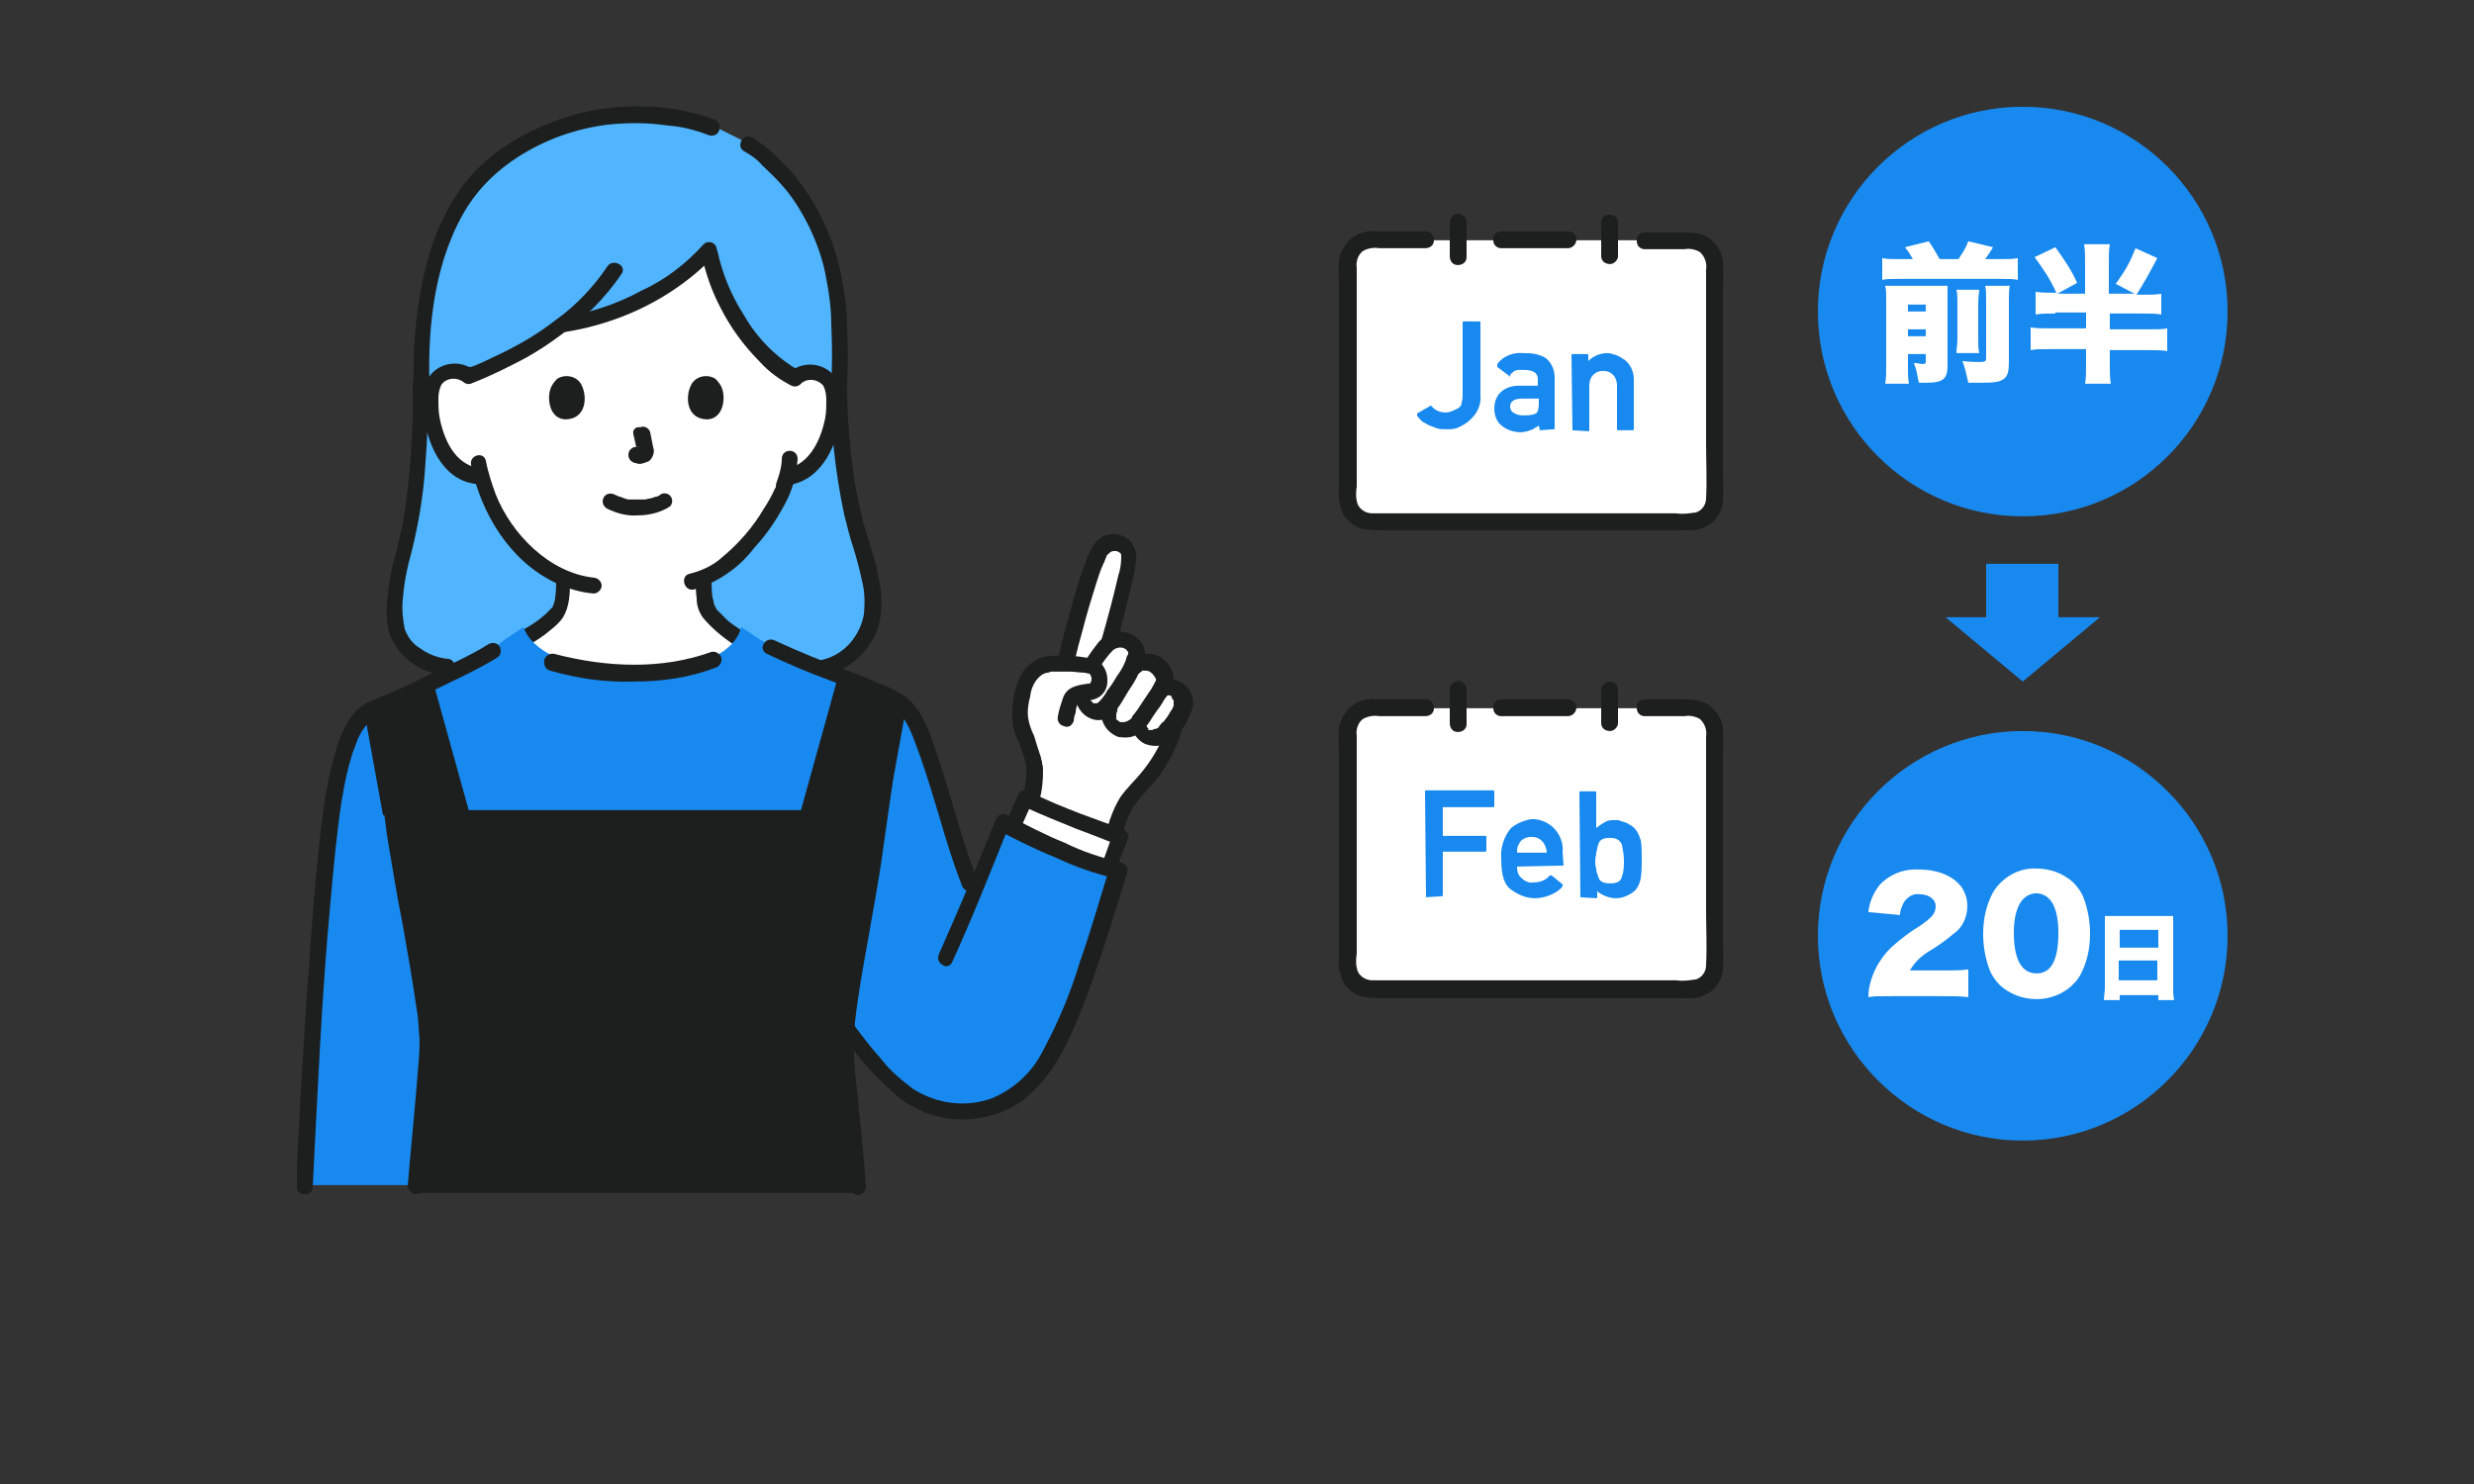 <?xml version="1.0" encoding="utf-8"?>
<!-- Generator: Adobe Illustrator 27.0.1, SVG Export Plug-In . SVG Version: 6.00 Build 0)  -->
<svg version="1.1" id="レイヤー_1" xmlns="http://www.w3.org/2000/svg" xmlns:xlink="http://www.w3.org/1999/xlink" x="0px"
	 y="0px" viewBox="0 0 250 150" style="enable-background:new 0 0 250 150;" xml:space="preserve">
<rect x="0" y="0" width="250" height="150" fill="#333333" stroke="none"/>
<style type="text/css">
	.st0{clip-path:url(#SVGID_00000077316548683769326130000015125379185995955889_);}
	.st1{fill:#FFFFFF;}
	.st2{fill:#1C1F1E;}
	.st3{fill:#1889EF;}
	.st4{fill:#50B4FF;}
	.st5{enable-background:new    ;}
</style>
<g id="グループ_189" transform="translate(30 10.79)">
	<g>
		<g>
			<defs>
				<rect id="SVGID_1_" y="0" width="195.1" height="110"/>
			</defs>
			<clipPath id="SVGID_00000140015174717734538850000007000511811365207452_">
				<use xlink:href="#SVGID_1_"  style="overflow:visible;"/>
			</clipPath>
			<g id="グループ_188" style="clip-path:url(#SVGID_00000140015174717734538850000007000511811365207452_);">
				<path id="パス_3346" class="st1" d="M113.9,13.5h-5.4c-1.3,0-2.3,1-2.3,2.3l0,0c0,6.9,0,18.8,0,23.8c0,1.3,1,2.3,2.3,2.3l0,0
					c8.6,0,23.9,0,32.4,0c1.3,0,2.3-1,2.3-2.3l0,0c0-7.4,0-17.2,0-23.8c0-1.3-1-2.3-2.3-2.3l0,0h-4.7"/>
				<path id="パス_3347" class="st2" d="M128.4,12.6h-6.7c-0.5,0-0.9,0.4-0.8,0.9c0,0.5,0.4,0.8,0.8,0.8h6.7
					c0.5,0,0.9-0.4,0.9-0.9S128.9,12.6,128.4,12.6"/>
				<path id="パス_3348" class="st2" d="M113.9,12.6H109c-0.8-0.1-1.6,0.1-2.3,0.6c-0.8,0.6-1.3,1.5-1.4,2.4c-0.1,0.8,0,1.6,0,2.4
					v20.8c-0.1,0.8,0.1,1.6,0.4,2.3c0.4,0.8,1.2,1.4,2.1,1.6c0.8,0.1,1.6,0.1,2.4,0.1h22.5h7.6c0.9,0.1,1.7-0.1,2.5-0.6
					c0.8-0.6,1.3-1.5,1.3-2.5c0.1-0.9,0-2,0-2.9V18.2c0.1-0.9,0-1.8,0-2.6c-0.1-1-0.7-1.8-1.5-2.4c-0.7-0.4-1.4-0.5-2.2-0.5h-4.2
					c-0.5,0-0.9,0.4-0.8,0.9c0,0.5,0.4,0.8,0.8,0.8h4c0.5-0.1,1.1,0,1.6,0.3c0.5,0.5,0.7,1.1,0.6,1.8v17.4c0,1.9,0.1,3.8,0,5.7
					c0,0.6-0.4,1.2-1,1.4c-0.7,0.1-1.3,0.2-2,0.1h-4.7h-21.5c-1.5,0-3,0-4.5,0c-0.6,0-1.2-0.3-1.5-0.9c-0.2-0.6-0.2-1.2-0.1-1.8
					V16.3c-0.1-0.6,0.1-1.3,0.6-1.7c0.5-0.3,1.1-0.4,1.7-0.3h4.6c0.5,0,0.9-0.3,0.9-0.8s-0.3-0.9-0.8-0.9
					C114,12.6,114,12.6,113.9,12.6"/>
				<path id="パス_3349" class="st2" d="M131.8,11.7v3.4c0,0.5,0.4,0.8,0.9,0.8c0.4,0,0.8-0.4,0.8-0.8v-3.4c0-0.5-0.4-0.8-0.9-0.8
					C132.2,10.9,131.8,11.2,131.8,11.7"/>
				<path id="パス_3350" class="st2" d="M116.5,11.7v3.4c0,0.5,0.3,0.9,0.8,0.9s0.9-0.3,0.9-0.8v-0.1v-3.4c0-0.5-0.4-0.8-0.8-0.9
					l0,0C116.9,10.8,116.5,11.2,116.5,11.7C116.5,11.6,116.5,11.6,116.5,11.7"/>
				<path id="パス_3351" class="st3" d="M114.6,30.2C114.7,30.2,114.7,30.2,114.6,30.2c0.4,0.5,0.9,0.7,1.5,0.7
					c0.4,0,0.8-0.2,1.2-0.4c0.2-0.1,0.4-0.3,0.4-0.6c0.1-0.3,0.1-0.6,0.1-0.9v-7.2c0,0,0-0.1,0.1-0.1l0,0h1.6c0,0,0.1,0,0.1,0.1l0,0
					v7.3c0.1,1-0.3,1.9-1.1,2.6c-0.3,0.3-0.7,0.5-1.1,0.7c-0.4,0.2-0.8,0.2-1.3,0.2c-0.3,0-0.6,0-0.9-0.1s-0.5-0.2-0.8-0.3
					c-0.2-0.1-0.5-0.3-0.7-0.4c-0.2-0.2-0.4-0.4-0.5-0.6c0,0,0,0,0-0.1c0,0,0,0,0-0.1L114.6,30.2z"/>
				<path id="パス_3352" class="st3" d="M125.6,32.7C125.6,32.7,125.5,32.6,125.6,32.7C125.5,32.6,125.5,32.6,125.6,32.7l-0.1-0.5
					c-0.1,0.1-0.2,0.2-0.3,0.2c-0.1,0.1-0.2,0.1-0.3,0.2c-0.2,0.1-0.4,0.1-0.5,0.2c-0.2,0-0.4,0.1-0.7,0.1c-0.7,0-1.4-0.2-2-0.7
					c-0.5-0.4-0.7-1.1-0.7-1.7s0.2-1.2,0.6-1.6c0.5-0.5,1.2-0.7,1.8-0.7h2v-0.7c0-0.6-0.5-0.9-1.4-0.9c-0.2,0-0.3,0-0.5,0
					c-0.1,0-0.3,0-0.4,0.1c-0.1,0-0.2,0.1-0.3,0.2c-0.1,0.1-0.2,0.1-0.2,0.3c0,0.1-0.1,0.1-0.1,0l-1.2-0.9c0,0,0,0,0-0.1V26
					c0.6-0.8,1.6-1.2,2.6-1.1c0.4,0,0.8,0,1.3,0.1c0.3,0.1,0.7,0.2,1,0.4c0.6,0.5,0.9,1.2,0.9,2v5.1c0,0,0,0.1-0.1,0.1l0,0
					L125.6,32.7 M125.5,29.5h-1.7c-0.8,0-1.2,0.3-1.2,0.8c0,0.2,0.1,0.5,0.3,0.6c0.3,0.2,0.6,0.3,1,0.3s0.9,0,1.3-0.2
					c0.2-0.1,0.3-0.5,0.3-1L125.5,29.5z"/>
				<path id="パス_3353" class="st3" d="M128.9,32.7C128.9,32.7,128.9,32.6,128.9,32.7C128.9,32.6,128.9,32.6,128.9,32.7l-0.1-7.6
					c0,0,0-0.1,0.1-0.1l0,0h1.5c0,0,0.1,0,0.1,0.1l0,0v0.6c0.5-0.5,1.2-0.8,1.9-0.8c0.3,0,0.6,0.1,0.9,0.2c0.3,0.1,0.6,0.3,0.9,0.5
					c0.6,0.5,0.9,1.2,0.9,2v5c0,0,0,0.1-0.1,0.1l0,0h-1.5c0,0-0.1,0-0.1-0.1l0,0v-4.4c0-0.4-0.1-0.8-0.4-1.1c-0.3-0.3-0.6-0.4-1-0.4
					s-0.7,0.1-1,0.4s-0.4,0.7-0.4,1.1v4.5c0,0,0,0.1-0.1,0.1l0,0L128.9,32.7z"/>
				<path id="パス_3354" class="st1" d="M113.9,60.8h-5.4c-1.3,0-2.3,1-2.3,2.3l0,0c0,6.9,0,18.8,0,23.8c0,1.3,1,2.3,2.3,2.3l0,0
					c8.6,0,23.9,0,32.4,0c1.3,0,2.3-1,2.3-2.3l0,0c0-7.4,0-17.2,0-23.8c0-1.3-1-2.3-2.3-2.3l0,0h-4.7"/>
				<path id="パス_3355" class="st2" d="M128.4,59.9h-6.7c-0.5,0-0.9,0.4-0.8,0.9c0,0.5,0.4,0.8,0.8,0.8h6.7
					c0.5,0,0.9-0.4,0.9-0.9C129.3,60.3,128.9,59.9,128.4,59.9"/>
				<path id="パス_3356" class="st2" d="M113.9,59.9H109c-0.8-0.1-1.6,0.1-2.3,0.6c-0.8,0.6-1.3,1.5-1.4,2.4c-0.1,0.8,0,1.6,0,2.4
					v20.8c-0.1,0.8,0.1,1.6,0.4,2.3c0.4,0.8,1.2,1.4,2.1,1.6c0.8,0.1,1.6,0.1,2.4,0.1h22.5h7.6c0.9,0.1,1.7-0.1,2.5-0.6
					c0.8-0.6,1.3-1.5,1.3-2.5c0.1-0.9,0-2,0-2.9V65.4c0.1-0.9,0-1.8,0-2.6c-0.1-1-0.7-1.8-1.5-2.4c-0.7-0.4-1.4-0.5-2.2-0.5h-4.2
					c-0.5,0-0.9,0.4-0.8,0.9c0,0.5,0.4,0.8,0.8,0.8h4c0.5-0.1,1.1,0,1.6,0.3c0.5,0.5,0.7,1.1,0.6,1.8v17.4c0,1.9,0.1,3.8,0,5.7
					c0,0.6-0.4,1.2-1,1.4c-0.7,0.1-1.3,0.2-2,0.1h-4.7h-21.5c-1.5,0-3,0-4.5,0c-0.6,0-1.2-0.3-1.5-0.9c-0.2-0.6-0.2-1.2-0.1-1.8v-22
					c-0.1-0.6,0.1-1.3,0.6-1.7c0.5-0.3,1.1-0.4,1.7-0.3h4.6c0.5,0,0.9-0.3,0.9-0.8s-0.3-0.9-0.8-0.9C114,59.9,114,59.9,113.9,59.9"
					/>
				<path id="パス_3357" class="st2" d="M131.8,58.9v3.4c0,0.5,0.4,0.8,0.9,0.8c0.4,0,0.8-0.4,0.8-0.8v-3.4c0-0.5-0.4-0.8-0.9-0.8
					C132.2,58.2,131.8,58.5,131.8,58.9"/>
				<path id="パス_3358" class="st2" d="M116.5,58.9v3.4c0,0.5,0.3,0.9,0.8,0.9s0.9-0.3,0.9-0.8v-0.1v-3.4c0-0.5-0.4-0.8-0.8-0.9
					l0,0C116.9,58.1,116.5,58.4,116.5,58.9L116.5,58.9"/>
				<path id="パス_3359" class="st3" d="M114.1,79.9C114.1,80,114,79.9,114.1,79.9C114,79.9,114,79.9,114.1,79.9L114,69.2
					c0,0,0-0.1,0.1-0.1l0,0h6.8c0,0,0.1,0,0.1,0.1l0,0v1.5c0,0,0,0.1-0.1,0.1l0,0h-5.1v2.9h4.3c0,0,0.1,0,0.1,0.1l0,0v1.4
					c0,0,0,0.1-0.1,0.1l0,0h-4.3v4.4c0,0,0,0.1-0.1,0.1l0,0L114.1,79.9L114.1,79.9z"/>
				<path id="パス_3360" class="st3" d="M128,76.7C128,76.7,128,76.8,128,76.7C127.9,76.8,127.9,76.8,128,76.7l-4.7,0.1
					c0,0.5,0.1,0.9,0.5,1.2c0.3,0.3,0.8,0.5,1.2,0.4c0.6,0,1.2-0.2,1.6-0.7c0,0,0,0,0.1,0c0,0,0,0,0.1,0l1.1,0.9c0,0,0,0,0,0.1
					s0,0,0,0.1c-0.3,0.4-0.8,0.7-1.3,0.9c-0.5,0.2-1,0.3-1.5,0.3c-0.8,0-1.6-0.3-2.3-0.8c-0.8-0.5-1.1-1.5-1.1-3.2
					c-0.1-1.1,0.3-2.3,1-3.1c0.6-0.5,1.4-0.8,2.1-0.9c0.8,0,1.6,0.3,2.2,0.9s1,1.5,0.9,2.4L128,76.7L128,76.7z M126.3,75.4
					c0-0.4-0.2-0.9-0.5-1.2c-0.3-0.3-0.7-0.4-1-0.4c-0.4,0-0.8,0.1-1.1,0.4c-0.1,0.1-0.2,0.3-0.3,0.5c-0.1,0.2-0.1,0.4-0.1,0.7
					H126.3z"/>
				<path id="パス_3361" class="st3" d="M129.7,79.9C129.6,80,129.6,79.9,129.7,79.9C129.6,79.9,129.6,79.9,129.7,79.9l-0.1-10.6
					c0,0,0-0.1,0.1-0.1l0,0h1.5c0,0,0.1,0,0.1,0.1l0,0v3.6c0.3-0.2,0.5-0.4,0.9-0.6c0.3-0.2,0.7-0.2,1-0.2c0.2,0,0.4,0,0.6,0.1
					c0.2,0.1,0.4,0.1,0.6,0.2c0.2,0.1,0.3,0.2,0.5,0.3c0.1,0.1,0.3,0.2,0.4,0.4c0.1,0.1,0.2,0.3,0.3,0.5s0.1,0.4,0.2,0.5
					c0.1,0.6,0.1,1.3,0.1,1.9c0,0.7,0,1.3-0.1,2c-0.1,0.4-0.2,0.7-0.4,1s-0.5,0.5-0.9,0.7s-0.8,0.3-1.2,0.3c-0.7,0-1.4-0.3-1.9-0.7
					v0.6c0,0,0,0.1-0.1,0.1l0,0L129.7,79.9L129.7,79.9z M132.7,73.9c-0.7,0-1.1,0.2-1.2,0.7c-0.1,0.2-0.1,0.5-0.2,0.8
					c0,0.3-0.1,0.5-0.1,0.8s0,0.5,0.1,0.8c0,0.3,0.1,0.5,0.2,0.8c0.1,0.5,0.5,0.7,1.2,0.7s1.1-0.2,1.2-0.7c0.2-0.5,0.2-1.1,0.2-1.6
					s-0.1-1.1-0.2-1.6C133.7,74.1,133.3,73.9,132.7,73.9"/>
				<rect id="長方形_288" x="170.7" y="46.2" class="st3" width="7.3" height="8.6"/>
				<path id="パス_3362" class="st3" d="M174.4,58.1l7.8-6.5h-15.6L174.4,58.1z"/>
				<path id="パス_3363" class="st4" d="M53.4,56.7c2.8-0.7,4.8-3.2,4.9-6.1c0-2-0.3-3.9-1-5.8c-1.7-5.5-2.6-11.2-2.5-16.9
					c0.1-2.6,0.1-5.2-0.1-7.8c-0.4-5-2.6-10.5-5.8-13.6c-0.9-1.1-2.1-2-3.3-2.8L42,1.9c-2.6-1-5.4-1.4-8.2-1.3
					C28.3,0.9,23.1,3,19.1,6.5c-4.2,4-6.9,11.4-6.5,21.5c0,7.4-0.6,12.7-1.3,15.7c-0.1,0.4-0.2,0.9-0.3,1.4c-0.7,1.9-1,3.7-1,5.6
					c0,1.6,0.2,3.4,1.5,4.4c1.1,1,2.4,1.6,3.9,1.7L53.4,56.7z"/>
				<path id="パス_3364" class="st1" d="M26.9,50c0.1-0.8,0.1-1.5,0.1-2.3c-2-0.9-3.8-2.3-5.1-4c-1.5-1.8-2.6-4-3.2-6.2
					c-0.9,0-1.8-0.3-2.5-0.9c-0.7-0.6-1.2-1.3-1.6-2.1c-0.8-1.6-1.1-3.4-1-5.2c0-0.5,0.1-0.9,0.3-1.3c0.4-0.6,1-1,1.7-1.1
					c0.6-0.1,1.3,0.1,1.8,0.5c1.2-0.5,4.5-2,5.4-2.5c1.4-0.8,2.8-1.8,4.1-2.8c0.7-0.1,1.5-0.2,2.2-0.4c0.5-0.1,1.1-0.3,1.6-0.4
					c4.2-1.3,8.8-4.2,10.9-6.8c0.5,3,1.7,5.7,3.5,8.1c1.3,2,3.1,3.7,5.2,4.9c0.5-0.5,1.3-0.7,2-0.6s1.3,0.5,1.7,1.1
					c0.2,0.4,0.3,0.9,0.3,1.3c0.1,1.8-0.2,3.6-1,5.2c-0.4,0.8-0.9,1.5-1.6,2.1c-0.6,0.4-1.2,0.7-1.9,0.9l-0.3,0.1
					c-0.2,0.6-0.3,1.1-0.4,1.3c-0.6,1.6-3.9,7.1-8,8.8c-0.1,1.1,0,2.3,0.4,3.3c0.3,0.7,1.7,1.8,3.1,2.8c0,0,0.7,11.5-10.6,11.5
					c-10.8,0-10.5-11.6-10.5-11.6c1.5-1,3-2,3.3-2.7C26.8,50.6,26.9,50.3,26.9,50"/>
				<path id="パス_3365" class="st2" d="M11.7,28c0.1,4.3-0.2,8.7-0.8,12.9c-0.1,0.7-0.2,1.4-0.4,2.1c-0.1,0.4-0.2,0.9-0.3,1.3
					c-0.1,0.6-0.3,1.3-0.5,1.9c-0.3,1.3-0.5,2.7-0.6,4c-0.1,1.1,0,2.2,0.3,3.2c1,2.4,3.3,4,5.8,4c1,0,1-1.6,0-1.6
					c-1-0.1-2-0.5-2.8-1.1c-0.7-0.4-1.2-1.1-1.5-1.9c-0.2-1-0.3-2-0.2-3c0.1-1.3,0.3-2.5,0.6-3.7c0.9-3.3,1.5-6.7,1.7-10.2
					c0.2-2.6,0.3-5.3,0.3-8c0-0.4-0.4-0.8-0.8-0.8C12.1,27.3,11.8,27.6,11.7,28L11.7,28z"/>
				<path id="パス_3366" class="st2" d="M53.9,28c0,4.4,0.5,8.9,1.4,13.2c0.3,1.2,0.6,2.4,1,3.6c0.3,1,0.6,2.1,0.8,3.1
					c0.3,1.1,0.3,2.3,0.2,3.4c-0.4,2.2-2,4.1-4.2,4.6c-1,0.2-0.6,1.8,0.4,1.6c2.2-0.6,4.1-2.2,5-4.3c1-2.3,0.5-5-0.1-7.3
					c-0.4-1.4-0.8-2.7-1.2-4c-0.4-1.7-0.8-3.4-1-5.2c-0.4-2.9-0.6-5.7-0.6-8.6c0-0.4-0.4-0.8-0.8-0.8C54.3,27.3,54,27.6,53.9,28
					L53.9,28z"/>
				<path id="パス_3367" class="st2" d="M50.9,28c0.7-0.6,1.7-0.5,2.3,0.2l0,0l0,0c0.2,0.4,0.3,0.9,0.3,1.4c0,0.6,0,1.2-0.1,1.8
					c-0.4,2.1-1.5,4.7-3.9,5.2c-0.4,0.1-0.7,0.6-0.6,1c0.1,0.4,0.6,0.7,1,0.6c3.3-0.6,4.8-4.3,5.1-7.2c0.1-1.4,0.1-3.2-1.1-4.2
					c-1.2-1-3-1-4.2,0.1c-0.3,0.3-0.3,0.8,0,1.1C50.1,28.3,50.6,28.3,50.9,28L50.9,28z"/>
				<path id="パス_3368" class="st2" d="M49,35.6c0,0.7-0.2,1.4-0.4,2c-0.1,0.3-0.2,0.5-0.2,0.8c0,0.1-0.1,0.2-0.1,0.2
					c-0.1,0.2,0,0.1,0,0c-0.3,0.7-0.7,1.4-1.1,2c-1.1,1.9-2.6,3.6-4.3,5c-0.9,0.8-2,1.3-3.2,1.6c-1,0.2-0.6,1.8,0.4,1.6
					c2.4-0.7,4.6-2.2,6.1-4.2c1.4-1.5,2.5-3.2,3.4-5c0.6-1.3,0.9-2.6,1-4C50.6,34.5,49,34.5,49,35.6"/>
				<path id="パス_3369" class="st2" d="M18.1,26.8c-1.2-1.1-3-1.1-4.2-0.1s-1.2,2.8-1.1,4.2c0.3,3,1.8,6.7,5.1,7.2
					c0.4,0.1,0.9-0.1,1-0.6c0.1-0.4-0.1-0.9-0.6-1c-2.4-0.4-3.5-3-3.9-5.2c-0.1-0.6-0.1-1.2-0.1-1.8c0-0.5,0.1-1,0.3-1.4
					c0.5-0.7,1.5-0.8,2.2-0.3l0,0l0,0c0.3,0.3,0.8,0.3,1.1,0C18.4,27.6,18.4,27.1,18.1,26.8L18.1,26.8z"/>
				<path id="パス_3370" class="st2" d="M17.6,36.2c1,4.9,3.9,9.7,8.5,11.9c1.2,0.6,2.6,1,3.9,1.1c0.4,0,0.8-0.4,0.8-0.8
					c0-0.4-0.4-0.8-0.8-0.8c-4.5-0.5-8.3-4.4-9.9-8.4c-0.4-1.1-0.8-2.3-1-3.4C18.9,34.8,17.4,35.2,17.6,36.2"/>
				<path id="パス_3371" class="st2" d="M42.2,1.3c-3-1.1-6.2-1.5-9.3-1.3c-3.6,0.2-7.2,1.3-10.4,3.1c-2.3,1.3-4.4,3-5.9,5.1
					c-1.6,2.3-2.8,4.9-3.5,7.7c-1,4-1.4,8-1.3,12.1c0,1,1.7,1,1.6,0c-0.2-6.1,0.6-12.8,3.9-18c1.3-2,3-3.6,5-4.9
					c2.8-1.8,5.9-2.9,9.2-3.3c2-0.2,4-0.2,6,0.1c1.5,0.1,2.9,0.5,4.2,1c0.4,0.1,0.9-0.1,1-0.6C42.8,1.9,42.6,1.4,42.2,1.3"/>
				<path id="パス_3372" class="st2" d="M55.6,28c0.1-1.8,0.1-3.7,0-5.6c0-1.7-0.2-3.3-0.5-4.9c-0.7-3.8-2.3-7.4-4.7-10.4
					c-0.6-0.8-1.4-1.5-2.1-2.2c-0.7-0.7-1.5-1.3-2.3-1.8c-0.9-0.5-1.7,0.9-0.8,1.4c0.7,0.4,1.3,0.8,1.8,1.4c0.6,0.6,1.3,1.2,1.9,1.9
					c1.2,1.3,2.1,2.8,2.9,4.4c0.8,1.7,1.4,3.4,1.7,5.2c0.3,1.5,0.5,3.1,0.5,4.6c0.1,2,0.1,4,0,6c0,0.4,0.4,0.8,0.8,0.8
					C55.2,28.8,55.6,28.5,55.6,28z"/>
				<path id="パス_3373" class="st2" d="M40.3,47.6c0,0.7,0,1.4,0.1,2.1c0,0.7,0.2,1.3,0.6,1.9c0.9,1.1,2,2,3.2,2.8
					c0.4,0.2,0.9,0.1,1.1-0.3c0.2-0.4,0.1-0.9-0.3-1.1c-0.5-0.4-1.1-0.7-1.6-1.2c-0.2-0.2-0.4-0.4-0.6-0.6c-0.1-0.1-0.2-0.2-0.3-0.3
					l-0.1-0.1c-0.1-0.1,0.1,0.1,0,0c0-0.1-0.1-0.2-0.1-0.2s0,0.1,0,0s-0.1-0.2-0.1-0.2c-0.1-0.3-0.1-0.5-0.2-0.8
					c-0.1-0.7-0.1-1.3-0.1-2c0-0.4-0.4-0.8-0.8-0.8C40.6,46.9,40.3,47.2,40.3,47.6L40.3,47.6z"/>
				<path id="パス_3374" class="st2" d="M26.2,47.7c0,0.6,0,1.3-0.1,1.9c0,0.3-0.1,0.5-0.2,0.8c0,0.1,0,0.1-0.1,0.2
					c0-0.1,0-0.1,0,0c0,0-0.2,0.3-0.1,0.1c-0.8,0.9-1.8,1.6-2.9,2.2c-0.4,0.2-0.5,0.7-0.3,1.1c0.2,0.4,0.7,0.5,1.1,0.3
					c0.7-0.4,1.3-0.8,1.9-1.3c0.5-0.4,1-0.8,1.4-1.4c0.3-0.5,0.5-1.1,0.6-1.8s0.1-1.5,0.1-2.2c0-0.4-0.4-0.8-0.8-0.8
					C26.6,46.9,26.3,47.3,26.2,47.7L26.2,47.7z"/>
				<path id="パス_3375" class="st2" d="M31.4,16.1c-1.4,2.1-3.2,4-5.3,5.5c-1.8,1.4-3.7,2.5-5.8,3.5c-0.6,0.3-1.1,0.5-1.7,0.8
					c-0.2,0.1-0.5,0.2-0.7,0.3l-0.3,0.1h-0.1h-0.1c-0.4,0.1-0.7,0.6-0.6,1s0.6,0.7,1,0.6c1.8-0.7,3.6-1.6,5.3-2.5
					c2.5-1.4,4.7-3.1,6.8-5c1.1-1.1,2.1-2.3,2.9-3.5C33.4,16.1,32,15.3,31.4,16.1"/>
				<path id="パス_3376" class="st2" d="M26.9,22.8c4.6-0.7,9-2.5,12.7-5.4c0.9-0.7,1.8-1.5,2.6-2.4c0.3-0.3,0.3-0.8,0-1.1
					s-0.8-0.3-1.1,0c-1.8,2-3.9,3.6-6.3,4.7c-2.4,1.3-5,2.2-7.7,2.6c-0.4,0-0.8,0.4-0.8,0.8C26.1,22.4,26.5,22.8,26.9,22.8"/>
				<path id="パス_3377" class="st2" d="M50.8,26.7c-2.3-1.3-4.3-3.3-5.6-5.6c-1.3-2-2.2-4.2-2.7-6.5c-0.1-0.4-0.6-0.7-1-0.6
					c-0.4,0.1-0.7,0.6-0.6,1c0.4,1.8,1,3.6,1.9,5.3c1,2,2.4,3.9,4,5.5c0.9,1,2,1.8,3.2,2.4C50.9,28.6,51.7,27.2,50.8,26.7L50.8,26.7
					z"/>
				<path id="パス_3378" class="st2" d="M31.3,40.6c1,0.5,2.1,0.8,3.2,0.7c1.1,0,2.3-0.3,3.2-0.9c0.3-0.3,0.3-0.8,0-1.1
					s-0.8-0.3-1.1,0c0.2-0.2,0.1,0,0,0s-0.1,0.1-0.2,0.1s-0.3,0.1-0.1,0c-0.1,0-0.2,0.1-0.3,0.1c-0.2,0.1-0.5,0.1-0.8,0.2
					c0.1,0,0,0-0.1,0s-0.1,0-0.2,0c-0.2,0-0.4,0-0.5,0c-0.2,0-0.3,0-0.5,0c-0.1,0-0.1,0-0.2,0c0,0-0.3,0-0.1,0
					c-0.2,0-0.5-0.1-0.7-0.2c-0.1,0-0.2-0.1-0.3-0.1c-0.2-0.1,0.1,0.1-0.1,0c-0.1-0.1-0.2-0.1-0.4-0.2c-0.4-0.2-0.9-0.1-1.1,0.3
					C30.8,39.9,30.9,40.3,31.3,40.6L31.3,40.6z"/>
				<path id="パス_3379" class="st2" d="M34,33.1c0.1,0.5,0.3,1.1,0.3,1.6v-0.2c0,0.1,0,0.1,0,0.2v-0.2v0.1l0.1-0.2c0,0,0,0,0,0.1
					l0.1-0.2c0,0,0,0-0.1,0.1l0.2-0.1c0,0-0.1,0-0.1,0.1l0.2-0.1c-0.1,0-0.1,0-0.2,0.1h0.2c-0.1,0-0.1,0-0.2,0h0.2
					c-0.1,0-0.1,0-0.2,0c-0.1,0-0.2,0-0.3,0s-0.2,0-0.3,0.1c-0.4,0.2-0.5,0.7-0.3,1.1l0,0c0.1,0.2,0.3,0.3,0.5,0.4
					c0.2,0,0.3,0.1,0.5,0.1c0.3,0,0.5-0.1,0.8-0.2c0.3-0.1,0.5-0.4,0.6-0.7s0.1-0.5,0-0.8c-0.1-0.5-0.2-1-0.3-1.5
					c-0.1-0.4-0.6-0.7-1-0.5C34.2,32.3,33.9,32.7,34,33.1L34,33.1z"/>
				<path id="パス_3380" class="st2" d="M25.6,28.6c-0.3,0.9-0.1,2.9,1.5,3c2.2,0,2.3-2.4,1.6-3.6c-0.5-0.8-1.6-1-2.4-0.5
					C26,27.8,25.7,28.2,25.6,28.6"/>
				<path id="パス_3381" class="st2" d="M43,28.6c0.3,0.9,0.1,2.9-1.5,3c-2.2,0-2.3-2.4-1.6-3.6c0.5-0.8,1.6-1,2.4-0.5
					C42.6,27.8,42.9,28.2,43,28.6"/>
				<path id="パス_3382" class="st3" d="M44.9,52.6c0.2,0.1,1.5,1,1.5,1c0.1,0.1,0.2,0.1,0.3,0.2c3.3,2.1,7.9,3.3,11.6,5.1
					c1,0.5,2.2,0.7,2.9,1.5c0.8,0.8,1.4,1.8,1.8,2.9c2.4,6.3,2.7,9.7,5.4,16.3c1-2.4,1.9-4.7,2.9-7.2c3.3,1.7,8.5,4.1,11.7,4.8
					c-1.6,5.4-3.4,10.8-5.6,16c-1.6,3.6-3.8,7-7.6,8c-2.9,0.8-6,0.2-8.5-1.6c-2.1-1.5-4.3-4.6-5.8-6.4l-0.1-0.1V94
					c0,2.3,0.9,10.2,1.2,15H0.8c1-19.9,1.9-37.2,3.8-43.5c0.5-1.8,1.2-3.4,2.1-4.1c1.1-0.7,2.2-1.3,3.5-1.7c3-1.5,7.1-3.3,9.6-4.8
					c0.5-0.5,1-0.9,1.6-1.3l1.5-1l0,0C25,58.6,43.4,58.8,44.9,52.6"/>
				<path id="パス_3383" class="st1" d="M78.1,55c0.7-2.6,2.5-9.1,3.2-10c0.4-0.8,1.4-1,2.1-0.6c0.9,0.4,0.8,1.5,0.6,2.3
					c-0.2,1-1.3,5.5-2,7.9c0.5-0.6,1.4-0.8,2.1-0.5c0.6,0.2,1,0.8,0.9,1.4c0,0-0.1,0.4-0.2,0.9c0.5-0.3,1.2-0.3,1.7,0
					c0.6,0.3,1.3,1.2,1,1.9l-0.4,0.9l0.1-0.1c0.7-0.5,1.7-0.4,2.2,0.3c0.1,0.1,0.2,0.2,0.2,0.3c0.1,0.7-0.1,1.5-0.5,2.1L89,62
					l-0.1,0.2c-0.6,2.1-1.6,4-3,5.7c-0.7,0.8-1.5,1.6-2.1,2.4c-0.5,0.9-0.9,1.8-1.1,2.8l-0.1,0.5C81,73,76.5,71.3,74,70.2l0.1-0.2
					c0.3-1.1,0.4-2.3,0.3-3.5c-0.3-1-0.6-2.1-1-3.1c-0.3-0.8-0.5-1.7-0.4-2.6c0.1-1.2,0.5-2.4,1.1-3.5c0.1-0.2,0.3-0.4,0.5-0.5
					c0,0,0,0,0.1,0c0.9-0.5,2-0.6,3.1-0.5l0.1-0.4C77.9,55.7,78,55.4,78.1,55"/>
				<path id="パス_3384" class="st1" d="M83,73.8c-1.1-0.4-7.1-2.6-9.5-3.8c-0.3,0.6-0.9,1.9-1.2,2.7L72.1,73
					c3.1,1.6,6.4,3,9.8,4.1c0.1-0.2,0.1-0.4,0.1-0.4C82.3,75.8,82.9,74.2,83,73.8L83,73.8z"/>
				<path id="パス_3385" class="st2" d="M82.9,76.8c0.2-0.5,0.4-1.1,0.6-1.6c0.1-0.2,0.2-0.5,0.3-0.7c0-0.1,0.1-0.2,0.1-0.3
					c0-0.1,0.1-0.3,0,0c0.2-0.4,0.1-0.9-0.3-1.1l0,0c0,0-0.1,0-0.2-0.1c-1.4-0.5-2.7-1-4.1-1.5c-1.8-0.7-3.6-1.4-5.3-2.3
					c-0.4-0.2-0.9-0.1-1.1,0.3c-0.4,0.9-0.8,1.8-1.2,2.7c-0.2,0.4-0.1,0.9,0.3,1.1s0.9,0.1,1.1-0.3c0.4-0.9,0.8-1.8,1.2-2.7
					l-1.1,0.3c1.8,0.9,3.7,1.6,5.6,2.4c1.4,0.5,2.8,1.1,4.2,1.6l-0.5-1.2c-0.4,1-0.7,2-1.1,3c-0.1,0.4,0.1,0.9,0.6,1
					C82.3,77.5,82.7,77.3,82.9,76.8L82.9,76.8z"/>
				<path id="パス_3386" class="st2" d="M25.6,57c2.8,0.8,5.6,1.2,8.5,1.1c2.8,0,5.6-0.4,8.2-1.4c0.4-0.1,0.7-0.6,0.6-1
					c-0.1-0.4-0.6-0.7-1-0.6c-2.5,0.9-5.1,1.3-7.8,1.3S28.7,56,26,55.3c-0.4-0.1-0.9,0.2-1,0.6C24.9,56.5,25.2,56.9,25.6,57L25.6,57
					z"/>
				<path id="パス_3387" class="st2" d="M47.5,55.3c2.1,1,4.2,1.9,6.4,2.7c1,0.4,2.1,0.8,3.1,1.2c0.5,0.2,1,0.5,1.4,0.7
					c0.5,0.2,0.9,0.3,1.4,0.6c1.9,0.9,2.5,3.4,3.2,5.2c0.7,2,1.3,4,1.9,6c0.7,2.4,1.4,4.7,2.3,7c0.1,0.4,0.6,0.7,1,0.6
					s0.7-0.6,0.6-1c-1.6-4.1-2.6-8.4-4-12.5c-0.7-2.1-1.4-4.6-3.2-6.1c-0.9-0.6-1.8-1.1-2.8-1.4c-1-0.5-2.1-0.9-3.1-1.3
					c-2.5-0.9-4.9-1.9-7.3-3C47.4,53.4,46.5,54.8,47.5,55.3L47.5,55.3z"/>
				<path id="パス_3388" class="st2" d="M1.6,109.2c0.5-9.7,0.9-19.3,1.8-28.9c0.3-3.3,0.6-6.7,1.1-10c0.2-1.2,0.4-2.3,0.7-3.5
					c0.2-0.7,0.4-1.5,0.7-2.2c0.3-0.9,0.7-1.7,1.4-2.4c0.9-0.6,2-1.1,3-1.5c1.1-0.5,2.2-1,3.3-1.6c2.2-1.1,4.5-2.1,6.6-3.4
					c0.4-0.2,0.5-0.7,0.3-1.1c-0.2-0.4-0.7-0.5-1.1-0.3l0,0c-1.9,1.2-4,2.1-6,3.1c-1,0.5-2,1-3,1.4c-1,0.5-2,0.9-3,1.3
					c-0.9,0.4-1.7,1.1-2.2,2c-0.6,1-1,2-1.3,3.1s-0.6,2.2-0.8,3.3c-0.6,3.2-0.9,6.5-1.2,9.7c-0.4,4.4-0.7,8.8-1,13.2
					c-0.4,5.9-0.7,11.7-1,17.6C-0.1,110.2,1.6,110.2,1.6,109.2"/>
				<path id="パス_3389" class="st2" d="M12.7,109.2c0.3-3.4,0.6-6.8,0.9-10.2c0.1-1.3,0.2-2.7,0.3-4c0-1,0-1.9-0.1-2.9
					c-0.7-5.9-2-11.7-2.9-17.5c-0.3-2-0.6-4-0.9-6c-0.2-1.4-0.5-2.7-0.8-4c-0.3-1-1.9-0.6-1.6,0.4c0.3,1.1,0.5,2.3,0.7,3.4
					c0.3,1.7,0.6,3.4,0.8,5.2c0.5,3,1,6.1,1.6,9.1c0.5,2.8,1,5.7,1.4,8.5c0.2,1,0.2,2.1,0.3,3.1c0,1.2-0.1,2.4-0.2,3.5
					c-0.3,3.8-0.7,7.6-1,11.3c0,0.4,0.4,0.8,0.8,0.8C12.3,110,12.7,109.6,12.7,109.2L12.7,109.2z"/>
				<path id="パス_3390" class="st2" d="M59.1,64.4c-0.8,6.2-1.6,12.4-2.8,18.6c-0.5,2.9-1,5.7-1.4,8.6c-0.1,1-0.2,2-0.2,2.9
					c0,1.2,0.1,2.4,0.2,3.6c0.3,3.7,0.7,7.4,1,11.1c0,0.4,0.4,0.8,0.8,0.8c0.4,0,0.8-0.4,0.8-0.8c-0.2-3.3-0.6-6.6-0.9-9.9
					c-0.3-2.2-0.4-4.5-0.2-6.8c0.3-2.7,0.8-5.5,1.3-8.2c0.5-3,1.1-6,1.5-9c0.3-2.1,0.6-4.2,0.9-6.3c0.1-0.8,0.2-1.7,0.3-2.5
					c0-0.4,0.1-0.7,0.1-1.1c0-0.2,0-0.3,0.1-0.5v-0.3c0.1-0.4-0.1-0.9-0.6-1C59.7,63.7,59.2,63.9,59.1,64.4L59.1,64.4z"/>
				<path id="パス_3391" class="st2" d="M66.2,86.5c2.1-4.6,3.9-9.2,5.8-13.9l-1.2,0.5c1.9,1,3.9,2,5.9,2.8c1.9,0.9,3.9,1.6,6,2.1
					l-0.6-1c-1,3.2-1.9,6.4-3,9.5c-0.9,3-2.1,5.9-3.6,8.7c-1.1,2.3-2.9,4-5.2,5c-2.7,1-5.6,0.6-8-0.9c-1.2-0.9-2.4-1.9-3.3-3.1
					c-1-1.1-1.9-2.3-2.8-3.5c-0.3-0.3-0.8-0.3-1.1,0s-0.3,0.8,0,1.1c1.6,2.4,3.6,4.5,5.8,6.4c2.5,1.9,5.6,2.6,8.7,1.9
					c6.3-1.3,8.7-8.2,10.7-13.5c1.3-3.7,2.5-7.5,3.6-11.2c0.1-0.4-0.1-0.9-0.6-1c-2-0.5-3.9-1.1-5.7-2c-2-0.8-3.9-1.8-5.8-2.8
					c-0.4-0.2-0.9-0.1-1.1,0.3c0,0.1-0.1,0.1-0.1,0.2c-1.8,4.5-3.7,9-5.7,13.5c-0.2,0.4-0.1,0.9,0.3,1.1C65.5,87,66,86.9,66.2,86.5
					L66.2,86.5z"/>
				<path id="パス_3392" class="st2" d="M78.6,56.1c0.2-1.1,0.5-2.1,0.8-3.2c0.4-1.6,0.9-3.2,1.4-4.8c0.2-0.6,0.4-1.3,0.7-1.9
					c0-0.1,0.1-0.1,0.1-0.2c0.1-0.2,0,0,0,0c0-0.1,0.1-0.2,0.1-0.3s0.1-0.1,0.1-0.2v-0.1c0,0,0-0.1,0,0c-0.1,0.1,0.1-0.1,0.1-0.1
					c0.3-0.3,0.4-0.4,0.8-0.4c0.2,0,0.3,0.1,0.5,0.2c0.1,0.1,0.1,0.2,0.1,0.4c0,0.7-0.1,1.3-0.3,1.9c-0.5,2.2-1.1,4.4-1.7,6.5
					c-0.1,0.4,0.2,0.9,0.6,1s0.8-0.1,0.9-0.5c0.6-2.1,1.1-4.2,1.6-6.4c0.2-0.8,0.4-1.6,0.4-2.4c0.1-1.2-0.8-2.3-2.1-2.4
					c-0.1,0-0.1,0-0.2,0c-1.8,0-2.4,1.7-2.9,3.1c-0.6,1.6-1.1,3.3-1.5,4.9c-0.4,1.4-0.8,2.8-1.1,4.3c-0.1,0.4,0.1,0.9,0.6,1
					C78.1,56.8,78.5,56.5,78.6,56.1L78.6,56.1z"/>
				<path id="パス_3393" class="st2" d="M88.1,62c-0.5,1.9-1.4,3.6-2.6,5.1c-0.7,0.9-1.6,1.7-2.3,2.7c-0.6,1-1,2-1.3,3.1
					c-0.1,0.4,0.2,0.9,0.6,1s0.8-0.1,1-0.5c0.2-1,0.6-2,1.2-2.9c0.7-0.9,1.6-1.8,2.3-2.7c1.2-1.6,2.1-3.4,2.6-5.4
					C90,61.4,88.5,61,88.1,62z"/>
				<path id="パス_3394" class="st2" d="M78.5,62.1c0-0.3,0.1-0.6,0.2-0.9c0-0.3,0.1-0.6,0.2-0.8c0.2-0.3,0.7-0.3,1-0.4
					c1.1,0,2-0.8,2-1.9l0,0c0-0.1,0-0.1,0-0.2c0-0.6-0.2-1.1-0.6-1.6c-0.4-0.4-0.9-0.6-1.4-0.6c-1.2-0.2-2.4-0.3-3.6-0.2
					c-1.1,0-2.1,0.6-2.8,1.4c-1.1,1.7-1.4,3.8-1.1,5.8c0.1,0.4,0.2,0.8,0.4,1.2c0,0,0.1,0.2,0,0c0,0.1,0.1,0.1,0.1,0.2
					c0.1,0.2,0.1,0.3,0.2,0.5c0.1,0.4,0.3,0.8,0.4,1.2c0.1,0.3,0.1,0.6,0.2,0.8c0.1,0.1,0-0.2,0-0.1c0,0.2,0,0.3,0,0.5
					c0,0.3,0,0.6,0,0.9c-0.1,0.6-0.2,1.2-0.3,1.9c-0.2,1,1.3,1.4,1.6,0.4c0.3-1,0.4-2,0.4-3.1c0-0.2,0-0.5-0.1-0.7
					c0,0.2,0-0.1,0-0.2c-0.1-0.2-0.1-0.5-0.2-0.7c-0.2-0.6-0.4-1.2-0.6-1.9c-0.3-0.6-0.5-1.2-0.6-1.8c-0.1-0.7,0-1.5,0.2-2.2
					c0.1-0.9,0.5-1.7,1.2-2.2c0.2-0.1,0.4-0.2,0.6-0.2c0.1,0,0.2-0.1,0.4-0.1c0.3-0.1-0.3,0,0.2,0c0.6,0,1.1,0,1.7,0
					c0.4,0,0.9,0.1,1.3,0.1c0.2,0,0.4,0.1,0.6,0.1c0,0,0.1,0.1,0,0c0.1,0.1,0.1,0.2,0.2,0.4c0,0.2,0,0.4-0.1,0.5
					c-0.2,0.4-0.1,0.1-0.1,0.1c0.1-0.1,0,0-0.1,0c-0.5,0.1-0.9,0.1-1.4,0.3c-0.6,0.2-1,0.6-1.2,1.2c-0.2,0.6-0.4,1.2-0.5,1.8
					c-0.1,0.4,0.1,0.9,0.6,1C77.9,62.8,78.3,62.6,78.5,62.1L78.5,62.1z"/>
				<path id="パス_3395" class="st2" d="M84.4,61.9c-0.2,1,0.3,2,1.3,2.5c1,0.4,2.2,0.2,3-0.5c0.4-0.4,0.7-0.8,0.9-1.2
					c0.3-0.4,0.5-0.9,0.7-1.4c0.5-0.9,0.3-2.1-0.5-2.8c-0.4-0.4-1-0.6-1.6-0.6s-1.1,0.2-1.6,0.6c-0.3,0.3-0.3,0.8,0,1.1
					s0.8,0.3,1.1,0c-0.1,0.1,0,0,0.1,0c0.2-0.1-0.1,0,0,0l0.2-0.1c0,0-0.2,0-0.1,0H88c0,0,0.2,0,0.1,0s0,0,0,0h0.1
					c0,0,0.2,0,0.2,0.1c0,0-0.1-0.1-0.1,0c0,0,0.1,0,0.1,0.1c0,0,0.1,0,0.1,0.1c0,0-0.1-0.1-0.1,0l0.1,0.1c0.1,0.1,0,0,0,0l0.1,0.1
					c0,0,0,0.1,0,0s0,0,0,0v0.1c0,0,0-0.1,0,0s0,0.2,0,0.3c0,0.2,0,0,0,0c0,0.1,0,0.1,0,0.1c0,0.1-0.1,0.2-0.1,0.3
					c0,0,0,0.1-0.1,0.1c0,0,0-0.1,0,0s-0.1,0.2-0.1,0.2c-0.1,0.2-0.2,0.3-0.3,0.5c-0.1,0.1-0.2,0.3-0.3,0.4
					c-0.1,0.1-0.1,0.2-0.2,0.2c0,0-0.2,0.2-0.1,0.1c-0.1,0.1-0.2,0.2-0.3,0.4L87,62.8c0,0,0.1-0.1,0,0c-0.1,0-0.2,0.1-0.2,0.1
					c0.1-0.1,0,0-0.1,0s-0.2,0-0.2,0.1c-0.2,0,0,0,0,0h-0.1c-0.1,0-0.2,0-0.3,0c0.2,0-0.1,0-0.1,0s0.2,0.1,0.1,0c0,0-0.1,0-0.1-0.1
					c-0.1,0,0.1,0,0.1,0L86,62.8l-0.1-0.1c0,0-0.1-0.1,0,0c0-0.1-0.1-0.1-0.1-0.2c0,0,0-0.1-0.1-0.1c0,0.1,0,0.1,0,0v-0.1
					c0-0.1,0,0.1,0,0v-0.1c0-0.2,0,0.2,0,0c0.1-0.4-0.1-0.9-0.6-1C84.9,61.2,84.5,61.5,84.4,61.9L84.4,61.9z"/>
				<path id="パス_3396" class="st2" d="M85.2,57.2L85.2,57.2C85.3,57.1,85.2,57.2,85.2,57.2c0.1-0.1,0.2-0.1,0.2-0.2
					c0,0-0.1,0.1,0,0h0.1h0.1c0.1,0,0.3,0,0.2,0c0.3,0,0.6,0.2,0.8,0.5c0.1,0.1,0.1,0.2,0.2,0.3v0.1c0-0.1,0,0,0,0s0-0.1,0,0
					c-0.1,0.1,0.1-0.2,0,0.1c-0.2,0.4-0.4,0.8-0.7,1.2c-0.4,0.6-0.8,1.2-1.2,1.8c-0.1,0.1-0.2,0.3-0.3,0.4l-0.1,0.1c0,0-0.1,0.1,0,0
					c0,0-0.1,0.1-0.1,0.2S84.1,62,84.1,62c-0.1,0.1-0.1,0,0,0c-0.1,0-0.1,0.1-0.2,0.1c0,0-0.2,0.1-0.3,0.1c-0.1,0,0,0,0,0
					c-0.1,0-0.1,0-0.2,0s-0.1,0-0.2,0c0.1,0,0,0,0,0s-0.1-0.1,0,0c0,0-0.1,0-0.1-0.1c0,0-0.1-0.1,0,0S82.9,62,82.9,62s-0.1-0.1,0,0
					s-0.1-0.1-0.1-0.1s-0.1-0.1,0-0.1s0-0.1,0-0.1c0-0.1,0-0.2,0-0.2c0-0.1,0-0.2,0.1-0.4c0.1-0.4-0.2-0.9-0.6-1s-0.8,0.1-0.9,0.5
					c-0.4,1.3,0.3,2.6,1.6,3.1l0,0c0.7,0.1,1.4,0.1,2-0.3c0.4-0.3,0.7-0.6,1-1s0.5-0.8,0.8-1.2s0.6-0.8,0.8-1.2
					c0.4-0.5,0.7-1.1,0.9-1.7c0.2-0.7,0-1.4-0.5-2c-0.8-1.1-2.5-1.4-3.6-0.5c-0.1,0-0.1,0.1-0.2,0.2c-0.3,0.3-0.3,0.8,0,1.1
					C84.3,57.5,84.9,57.5,85.2,57.2L85.2,57.2z"/>
				<path id="パス_3397" class="st2" d="M78.7,59.4c-0.1,1.3,0.9,2.5,2.2,2.6c0.1,0,0.1,0,0.2,0c1.5-0.1,2.2-1.8,2.9-2.9
					c0.4-0.6,0.8-1.2,1.1-1.9c0.3-0.6,0.6-1.2,0.6-1.9c0-1.5-1.7-2.5-3.1-2.2c-0.7,0.2-1.4,0.7-1.8,1.3c-0.4,0.5-0.8,1.1-1.2,1.7
					C79,57,80.4,57.8,81,56.9c0.4-0.7,0.9-1.4,1.5-2c0.3-0.2,0.6-0.3,1-0.2c0.2,0.1,0.3,0.1,0.4,0.3c0.1,0.1,0,0,0.1,0.1
					c0.1,0.2,0,0.1,0,0v0.1c0-0.2,0,0,0,0s0-0.2,0,0c0,0.1,0,0.2-0.1,0.3c-0.1,0.2-0.1,0.4-0.2,0.6c-0.2,0.5-0.5,1-0.8,1.4
					c-0.3,0.5-0.6,1-1,1.5c-0.2,0.4-0.5,0.8-0.8,1.1c-0.1,0.1-0.2,0.2-0.3,0.2h-0.1c0.2,0,0,0,0,0h-0.1c0.1,0,0,0-0.1,0
					c-0.1-0.1-0.2-0.2-0.3-0.3c-0.1-0.2-0.1-0.4-0.1-0.6c0-0.4-0.4-0.8-0.8-0.8C79.1,58.6,78.7,59,78.7,59.4L78.7,59.4z"/>
				<path id="パス_3398" class="st2" d="M11.9,109.8l0.9-15.6L9.1,71.1H59l-3.6,23.1l1.2,15.6C56.6,109.8,11.9,109.8,11.9,109.8z"
					/>
				<path id="パス_3399" class="st2" d="M8.7,71.6L6.8,61.1l6.9-3.2l3.8,13.7H8.7z"/>
				<path id="パス_3400" class="st2" d="M59.6,71.6l1.9-10.5l-6.9-3.2l-3.8,13.7H59.6z"/>
				<path id="パス_3404" class="st3" d="M195.1,83.8c0,11.4-9.3,20.7-20.7,20.7s-20.7-9.3-20.7-20.7s9.3-20.7,20.7-20.7
					S195.1,72.4,195.1,83.8L195.1,83.8"/>
				<path id="パス_3405" class="st1" d="M161.1,89.9c-1.4,0-1.7,0-2.3,0.1c0-0.6,0.1-1.2,0.3-1.8c0.4-1.3,1.2-2.5,2.2-3.4
					c0.8-0.7,1.7-1.4,2.7-2c1.3-0.9,1.6-1.3,1.6-2s-0.7-1.2-1.6-1.2c-0.6-0.1-1.2,0.2-1.6,0.8c-0.2,0.4-0.4,0.8-0.4,1.3l-3.2-0.3
					c0.1-1,0.5-1.9,1.1-2.7c1-1.1,2.5-1.7,4-1.6c2,0,3.6,0.7,4.4,1.9c0.3,0.5,0.5,1.1,0.5,1.8c0,1.1-0.5,2.2-1.4,2.8
					c-0.7,0.6-1.4,1.1-2.2,1.6c-0.9,0.5-1.7,1.2-2.2,2.1h3.5c0.8,0,1.6,0,2.4-0.1V90c-0.9-0.1-1.5-0.1-2.6-0.1H161.1z"/>
				<path id="パス_3406" class="st1" d="M172.1,88.8c-0.5-0.5-0.9-1.1-1.1-1.7c-0.4-1.1-0.6-2.3-0.6-3.5c0-1.5,0.3-2.9,1-4.2
					c0.9-1.5,2.6-2.5,4.4-2.4c1.4,0,2.7,0.5,3.7,1.4c0.5,0.5,0.9,1.1,1.1,1.7c0.4,1.1,0.6,2.3,0.6,3.5c0,1.5-0.3,2.9-1,4.2
					c-0.9,1.5-2.6,2.4-4.4,2.4C174.4,90.2,173.1,89.7,172.1,88.8 M173.5,83.5c0,2.7,0.8,4.1,2.3,4.1s2.2-1.4,2.2-4.1
					c0-2.6-0.8-4-2.3-4C174.3,79.6,173.5,81,173.5,83.5"/>
				<path id="パス_3407" class="st1" d="M188.6,81.8c0.4,0,0.7,0,1,0c0,0.4,0,0.8,0,1.1V89c0,0.4,0,0.9,0.1,1.3h-1.6v-0.5h-3.9
					v0.5h-1.6c0-0.4,0.1-0.8,0.1-1.3v-6.1c0-0.4,0-0.7,0-1.1c0.3,0,0.7,0,1.1,0H188.6z M188.1,83.2h-3.9V85h3.9V83.2z M184.1,88.3
					h3.9v-2h-3.9V88.3z"/>
				<g>
					<circle class="st3" cx="174.4" cy="20.7" r="20.7"/>
					<g>
						<g class="st5">
							<path class="st1" d="M163.3,15.4c-0.3-0.5-0.4-0.7-0.8-1.2l2.4-0.6c0.5,0.7,0.8,1.3,1.1,1.8h1.9c0.4-0.6,0.7-1,1-1.8l2.5,0.6
								c-0.3,0.5-0.5,0.8-0.8,1.2h1.6c0.8,0,1.2,0,1.7-0.1v2.2c-0.5-0.1-0.9-0.1-1.7-0.1h-10.3c-0.8,0-1.3,0-1.7,0.1v-2.2
								c0.5,0.1,0.9,0.1,1.7,0.1H163.3z M162.8,26.3c0,0.8,0,1.1,0.1,1.7h-2.4c0.1-0.5,0.1-1.1,0.1-1.8v-6.7c0-0.7,0-1-0.1-1.4
								c0.4,0,0.8,0,1.4,0h3.6c0.7,0,1,0,1.3,0c0,0.4,0,0.7,0,1.4v6.6c0,1.4-0.4,1.8-2.2,1.8c-0.2,0-0.4,0-0.7,0
								c-0.2-1-0.2-1.2-0.5-2c0.4,0,0.6,0.1,0.9,0.1c0.3,0,0.3-0.1,0.3-0.3v-0.7h-1.8V26.3z M164.6,20.7V20h-1.8v0.7H164.6z
								 M164.6,23.2v-0.7h-1.8v0.7H164.6z M170,18.4c0,0.4-0.1,0.8-0.1,1.5v3.4c0,0.8,0,1.1,0.1,1.6h-2.3c0-0.5,0.1-0.8,0.1-1.5
								v-3.5c0-0.6,0-1-0.1-1.4H170z M173.1,18c-0.1,0.5-0.1,0.9-0.1,1.6v6.2c0,0.9-0.1,1.4-0.5,1.7c-0.4,0.3-0.9,0.4-2.3,0.4
								c-0.2,0-0.2,0-1.3,0c-0.2-0.9-0.3-1.4-0.6-2.2c0.8,0.1,1.3,0.1,1.8,0.1c0.5,0,0.6-0.1,0.6-0.4v-5.8c0-0.8,0-1.1-0.1-1.5
								H173.1z"/>
							<path class="st1" d="M177.7,20.9c-0.8,0-1.5,0-2,0.1v-2.3c0.5,0.1,1.2,0.1,2,0.1h0.1c-0.7-1.5-1.2-2.2-2.2-3.6l2.1-1
								c1,1.4,1.6,2.3,2.2,3.6l-2,1.1h2.8v-2.9c0-1.1,0-1.5-0.1-2.1h2.6c-0.1,0.6-0.1,1-0.1,2.1v2.9h2.6l-1.9-1c1-1.4,1.4-2.1,2-3.6
								l2.2,1c-0.9,1.7-1.3,2.4-2.1,3.7h0.5c0.9,0,1.5,0,2-0.1V21c-0.5-0.1-1.2-0.1-2-0.1h-3.2v1.6h3.8c0.9,0,1.6,0,2-0.1v2.3
								c-0.5-0.1-1.2-0.1-2-0.1h-3.8v1.3c0,1,0,1.5,0.1,2.1h-2.6c0.1-0.5,0.1-1.2,0.1-2.2v-1.3h-3.6c-0.9,0-1.5,0-2,0.1v-2.3
								c0.5,0.1,1.2,0.1,2,0.1h3.6v-1.6H177.7z"/>
						</g>
					</g>
				</g>
			</g>
		</g>
	</g>
</g>
</svg>